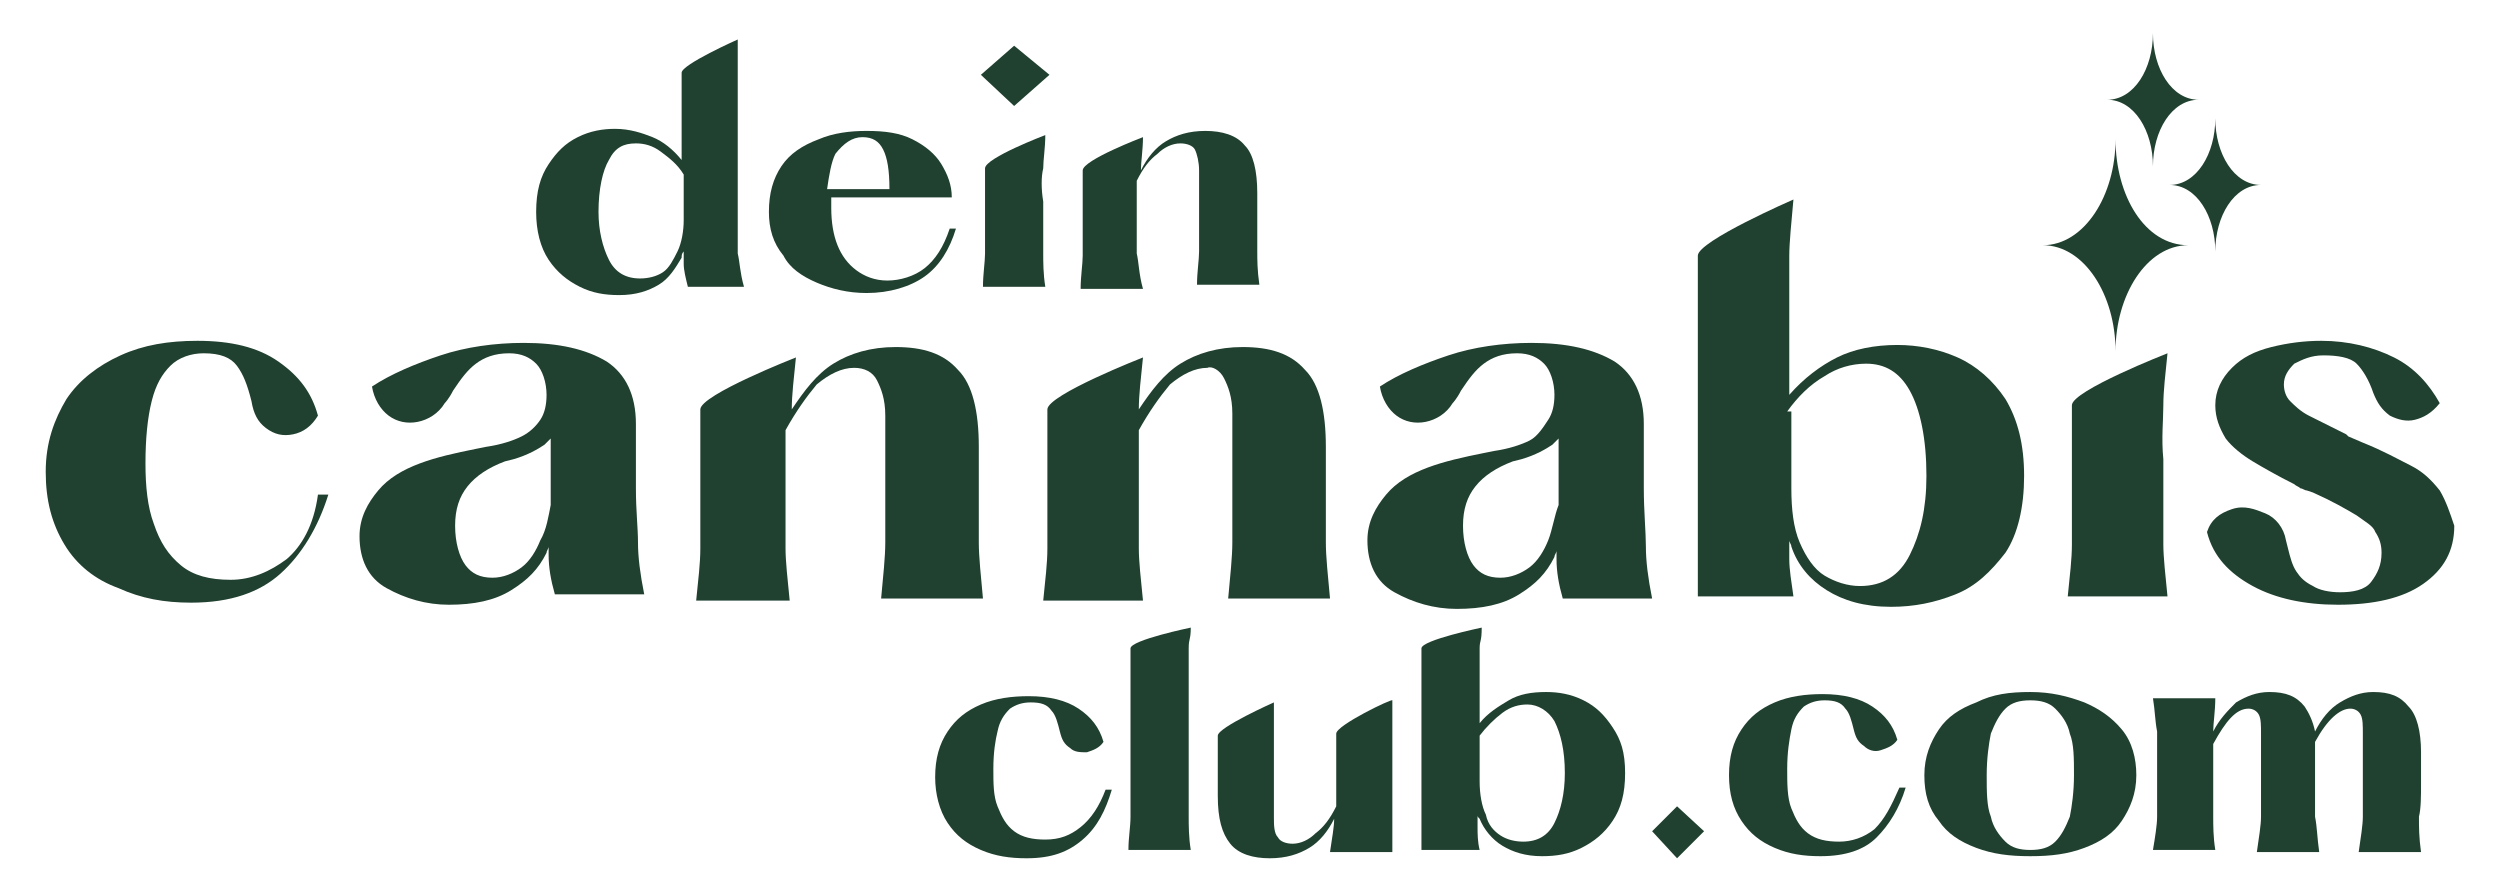 <svg xmlns="http://www.w3.org/2000/svg" xmlns:xlink="http://www.w3.org/1999/xlink" id="Ebene_1" x="0px" y="0px" viewBox="0 0 120.3 42.9" style="enable-background:new 0 0 120.3 42.9;" xml:space="preserve"><style type="text/css">	.st0{fill:#204030;}</style><g>	<polygon class="st0" points="79.5,40 80.7,41.3 82,40 80.7,38.8  "></polygon>	<path class="st0" d="M90.2,39.9c-0.5,0.4-1.1,0.6-1.7,0.6c-0.6,0-1.1-0.1-1.5-0.4c-0.4-0.3-0.6-0.7-0.8-1.2S86,37.7,86,37  c0-0.8,0.1-1.4,0.2-1.9c0.1-0.5,0.3-0.8,0.6-1.1c0.3-0.2,0.6-0.3,1-0.3c0.5,0,0.8,0.1,1,0.4c0.2,0.2,0.3,0.6,0.4,1  c0.1,0.4,0.2,0.6,0.5,0.8c0.2,0.2,0.5,0.3,0.8,0.2c0.3-0.1,0.6-0.2,0.8-0.5c-0.2-0.7-0.6-1.2-1.2-1.6c-0.6-0.4-1.4-0.6-2.4-0.6  c-0.8,0-1.6,0.1-2.3,0.4c-0.7,0.3-1.2,0.7-1.6,1.3c-0.4,0.6-0.6,1.3-0.6,2.2c0,0.9,0.2,1.6,0.6,2.2c0.4,0.6,0.9,1,1.6,1.3  s1.4,0.4,2.2,0.4c1.2,0,2.1-0.3,2.7-0.9c0.6-0.6,1.1-1.4,1.4-2.4h-0.3C91,38.8,90.7,39.4,90.2,39.9z"></path>	<path class="st0" d="M100.3,33.8c-0.8-0.3-1.6-0.5-2.6-0.5c-1,0-1.8,0.1-2.6,0.5c-0.8,0.3-1.4,0.7-1.8,1.3  c-0.4,0.6-0.7,1.3-0.7,2.2c0,0.9,0.2,1.6,0.7,2.2c0.4,0.6,1,1,1.8,1.3c0.8,0.3,1.6,0.4,2.6,0.4c1,0,1.8-0.1,2.6-0.4  c0.8-0.3,1.4-0.7,1.8-1.3c0.4-0.6,0.7-1.3,0.7-2.2c0-0.8-0.2-1.6-0.7-2.2C101.6,34.5,101,34.1,100.3,33.8z M99.6,39.3  c-0.2,0.5-0.4,0.9-0.7,1.2c-0.3,0.3-0.7,0.4-1.2,0.4c-0.5,0-0.9-0.1-1.2-0.4c-0.3-0.3-0.6-0.7-0.7-1.2c-0.2-0.5-0.2-1.2-0.2-2  c0-0.8,0.1-1.5,0.2-2c0.2-0.5,0.4-0.9,0.7-1.2c0.3-0.3,0.7-0.4,1.2-0.4c0.5,0,0.9,0.1,1.2,0.4c0.3,0.3,0.6,0.7,0.7,1.2  c0.2,0.5,0.2,1.2,0.2,2C99.8,38.1,99.7,38.8,99.6,39.3z"></path>	<path class="st0" d="M116.5,37.7v-1.5c0-1-0.2-1.8-0.6-2.2c-0.4-0.5-0.9-0.7-1.7-0.7c-0.6,0-1.1,0.2-1.6,0.5  c-0.5,0.3-0.9,0.8-1.2,1.4c-0.1-0.5-0.3-0.9-0.5-1.2c-0.4-0.5-0.9-0.7-1.7-0.7c-0.6,0-1.1,0.2-1.6,0.5c-0.4,0.4-0.8,0.8-1.1,1.4  c0,0,0,0,0,0c0-0.4,0.1-1,0.1-1.6h-3c0.1,0.6,0.1,1.1,0.2,1.6c0,0.4,0,1,0,1.6v0.9c0,0.6,0,1.2,0,1.6c0,0.4-0.1,1-0.2,1.6h3  c-0.1-0.6-0.1-1.2-0.1-1.6c0-0.4,0-1,0-1.6v-0.9c0-0.4,0-0.7,0-1c0.6-1.1,1.1-1.7,1.7-1.7c0.2,0,0.4,0.1,0.5,0.3  c0.1,0.2,0.1,0.5,0.1,0.9v2.4c0,0.6,0,1.2,0,1.6c0,0.4-0.1,1-0.2,1.7h3c-0.1-0.7-0.1-1.2-0.2-1.7c0-0.4,0-1,0-1.6v-1.5  c0-0.2,0-0.3,0-0.5c0.6-1.1,1.2-1.6,1.7-1.6c0.2,0,0.4,0.1,0.5,0.3c0.1,0.2,0.1,0.5,0.1,0.9v2.4c0,0.6,0,1.2,0,1.6  c0,0.4-0.1,1-0.2,1.7h3c-0.1-0.7-0.1-1.2-0.1-1.7C116.5,38.9,116.5,38.3,116.5,37.7z"></path>	<path class="st0" d="M13.8,26.9c-0.8,0.6-1.7,1-2.7,1c-1,0-1.8-0.2-2.4-0.7s-1-1.1-1.3-2C7.1,24.4,7,23.4,7,22.3  c0-1.2,0.1-2.2,0.3-3s0.5-1.3,0.9-1.7c0.4-0.4,1-0.6,1.6-0.6c0.8,0,1.3,0.2,1.6,0.6s0.5,0.9,0.7,1.7c0.1,0.6,0.3,1,0.7,1.3  s0.8,0.4,1.3,0.3c0.5-0.1,0.9-0.4,1.2-0.9c-0.3-1.1-0.9-1.9-1.9-2.6s-2.3-1-3.9-1c-1.4,0-2.6,0.2-3.7,0.7c-1.1,0.5-2,1.2-2.6,2.1  c-0.6,1-1,2.1-1,3.5c0,1.4,0.3,2.5,0.9,3.5c0.6,1,1.5,1.7,2.6,2.1c1.1,0.5,2.2,0.7,3.5,0.7c1.9,0,3.3-0.5,4.3-1.4s1.8-2.2,2.3-3.8  h-0.5C15.1,25.3,14.5,26.3,13.8,26.9z"></path>	<path class="st0" d="M30.6,23.5v-3.1l0,0c0-1.4-0.5-2.4-1.4-3c-1-0.6-2.3-0.9-4-0.9c-1.4,0-2.8,0.2-4,0.6s-2.4,0.9-3.3,1.5  c0.1,0.6,0.4,1.1,0.8,1.4s0.9,0.4,1.4,0.3c0.5-0.1,1-0.4,1.3-0.9c0,0,0.2-0.2,0.4-0.6c0.4-0.6,0.7-1,1.1-1.3  c0.4-0.3,0.9-0.5,1.6-0.5c0.6,0,1,0.2,1.3,0.5c0.3,0.3,0.5,0.9,0.5,1.5c0,0.5-0.1,0.9-0.3,1.2s-0.5,0.6-0.9,0.8s-1,0.4-1.7,0.5  c0,0,0,0,0,0s0,0,0,0l-0.5,0.1c-1,0.2-1.9,0.4-2.7,0.7c-0.8,0.3-1.5,0.7-2,1.3s-0.9,1.3-0.9,2.2c0,1.1,0.4,2,1.3,2.5  c0.9,0.5,1.9,0.8,3,0.8c1.2,0,2.2-0.2,3-0.7s1.3-1,1.7-1.8c0-0.1,0.1-0.2,0.1-0.3c0,0.2,0,0.3,0,0.4c0,0.6,0.1,1.2,0.3,1.9H31  c-0.2-1-0.3-1.8-0.3-2.5S30.6,24.6,30.6,23.5z M26,26c-0.2,0.5-0.5,1-0.9,1.3c-0.4,0.3-0.9,0.5-1.4,0.5c-0.6,0-1-0.2-1.3-0.6  s-0.5-1.1-0.5-1.9c0-0.8,0.2-1.4,0.6-1.9c0.4-0.5,1-0.9,1.8-1.2l0.4-0.1c0.7-0.2,1.2-0.5,1.5-0.7c0.1-0.1,0.2-0.2,0.3-0.3v3.2  C26.4,24.8,26.3,25.5,26,26z"></path>	<path class="st0" d="M42.6,26.1c0,0.7-0.1,1.6-0.2,2.7h4.9c-0.1-1.1-0.2-2-0.2-2.7s0-1.5,0-2.5v-2.1c0-1.7-0.3-3-1-3.7  c-0.7-0.8-1.7-1.1-3-1.1c-1.2,0-2.2,0.3-3,0.8c-0.8,0.5-1.4,1.3-2,2.2c0,0,0,0,0,0c0-0.7,0.1-1.5,0.2-2.5c0,0-4.6,1.8-4.6,2.5  c0,0.7,0,1.5,0,2.6v1.5c0,1,0,1.9,0,2.6c0,0.7-0.1,1.5-0.2,2.5H38c-0.1-1-0.2-1.9-0.2-2.5c0-0.7,0-1.5,0-2.6v-1.5  c0-0.6,0-1.1,0-1.6c0.5-0.9,1-1.6,1.5-2.2c0.6-0.5,1.2-0.8,1.8-0.8c0.5,0,0.9,0.2,1.1,0.6s0.4,0.9,0.4,1.7v3.7  C42.6,24.5,42.6,25.4,42.6,26.1z"></path>	<path class="st0" d="M58.9,18.2c0.2,0.4,0.4,0.9,0.4,1.7v3.7c0,1,0,1.9,0,2.5c0,0.7-0.1,1.6-0.2,2.7h4.9c-0.1-1.1-0.2-2-0.2-2.7  s0-1.5,0-2.5v-2.1c0-1.7-0.3-3-1-3.7c-0.7-0.8-1.7-1.1-3-1.1c-1.2,0-2.2,0.3-3,0.8c-0.8,0.5-1.4,1.3-2,2.2c0,0,0,0,0,0  c0-0.7,0.1-1.5,0.2-2.5c0,0-4.6,1.8-4.6,2.5c0,0.7,0,1.5,0,2.6v1.5c0,1,0,1.9,0,2.6c0,0.7-0.1,1.5-0.2,2.5h4.8  c-0.1-1-0.2-1.9-0.2-2.5c0-0.7,0-1.5,0-2.6v-1.5c0-0.6,0-1.1,0-1.6c0.5-0.9,1-1.6,1.5-2.2c0.6-0.5,1.2-0.8,1.8-0.8  C58.3,17.6,58.7,17.8,58.9,18.2z"></path>	<path class="st0" d="M79.1,23.5v-3.1l0,0c0-1.4-0.5-2.4-1.4-3c-1-0.6-2.3-0.9-4-0.9c-1.4,0-2.8,0.2-4,0.6s-2.4,0.9-3.3,1.5  c0.1,0.6,0.4,1.1,0.8,1.4s0.9,0.4,1.4,0.3c0.5-0.1,1-0.4,1.3-0.9c0,0,0.2-0.2,0.4-0.6c0.4-0.6,0.7-1,1.1-1.3  c0.4-0.3,0.9-0.5,1.6-0.5c0.6,0,1,0.2,1.3,0.5c0.3,0.3,0.5,0.9,0.5,1.5c0,0.5-0.1,0.9-0.3,1.2S74,21,73.6,21.2s-1,0.4-1.7,0.5  c0,0,0,0,0,0s0,0,0,0l-0.5,0.1c-1,0.2-1.9,0.4-2.7,0.7c-0.8,0.3-1.5,0.7-2,1.3s-0.9,1.3-0.9,2.2c0,1.1,0.4,2,1.3,2.5  c0.9,0.5,1.9,0.8,3,0.8c1.2,0,2.2-0.2,3-0.7s1.3-1,1.7-1.8c0-0.1,0.1-0.2,0.1-0.3c0,0.2,0,0.3,0,0.4c0,0.6,0.1,1.2,0.3,1.9h4.3  c-0.2-1-0.3-1.8-0.3-2.5S79.1,24.6,79.1,23.5z M74.5,26c-0.2,0.5-0.5,1-0.9,1.3c-0.4,0.3-0.9,0.5-1.4,0.5c-0.6,0-1-0.2-1.3-0.6  s-0.5-1.1-0.5-1.9c0-0.8,0.2-1.4,0.6-1.9c0.4-0.5,1-0.9,1.8-1.2l0.4-0.1c0.7-0.2,1.2-0.5,1.5-0.7c0.1-0.1,0.2-0.2,0.3-0.3v3.2  C74.8,24.8,74.7,25.5,74.5,26z"></path>	<path class="st0" d="M81.8,28.7h4.5c-0.1-0.7-0.2-1.3-0.2-1.8c0-0.2,0-0.5,0-0.9c0,0.1,0.1,0.2,0.1,0.3c0.3,0.9,0.9,1.6,1.7,2.1  s1.8,0.8,3.1,0.8c1.1,0,2.1-0.2,3.1-0.6s1.7-1.1,2.4-2c0.6-0.9,0.9-2.2,0.9-3.7s-0.3-2.7-0.9-3.7c-0.6-0.9-1.4-1.6-2.3-2  s-1.9-0.6-2.9-0.6c-1.1,0-2.1,0.2-2.9,0.6s-1.6,1-2.3,1.8v-4.2c0-1,0-1.9,0-2.5s0.1-1.6,0.2-2.7c0,0-4.6,2-4.6,2.7s0,1.5,0,2.5  V28.7z M86,19.8c0.5-0.7,1.1-1.3,1.8-1.7c0.6-0.4,1.3-0.6,2-0.6c0.9,0,1.6,0.4,2.1,1.3c0.5,0.9,0.8,2.3,0.8,4.1  c0,1.6-0.3,2.8-0.8,3.8c-0.5,1-1.3,1.5-2.4,1.5c-0.6,0-1.2-0.2-1.7-0.5c-0.5-0.3-0.9-0.9-1.2-1.6c-0.3-0.7-0.4-1.6-0.4-2.6V19.8z"></path>	<path class="st0" d="M104.1,19.5c0-0.7,0.1-1.5,0.2-2.5c0,0-4.6,1.8-4.6,2.5c0,0.7,0,1.5,0,2.6v1.5c0,1,0,1.9,0,2.6  s-0.1,1.5-0.2,2.5h4.8c-0.1-1-0.2-1.9-0.2-2.5c0-0.7,0-1.5,0-2.6v-1.5C104,21.1,104.1,20.2,104.1,19.5z"></path>	<path class="st0" d="M117.4,23.6c-0.4-0.5-0.8-0.9-1.4-1.2c-0.6-0.3-1.3-0.7-2.3-1.1l-0.7-0.3l-0.1-0.1c-0.8-0.4-1.4-0.7-1.8-0.9  s-0.7-0.5-0.9-0.7c-0.2-0.2-0.3-0.5-0.3-0.8c0-0.4,0.2-0.7,0.5-1c0.4-0.2,0.8-0.4,1.4-0.4c0.7,0,1.3,0.1,1.6,0.4  c0.3,0.3,0.6,0.8,0.8,1.4c0.2,0.5,0.4,0.8,0.8,1.1c0.4,0.2,0.8,0.3,1.2,0.2c0.4-0.1,0.8-0.3,1.2-0.8c-0.5-0.9-1.2-1.7-2.2-2.2  c-1-0.5-2.2-0.8-3.5-0.8c-0.8,0-1.6,0.1-2.4,0.3c-0.8,0.2-1.4,0.5-1.9,1c-0.5,0.5-0.8,1.1-0.8,1.8c0,0.6,0.2,1.1,0.5,1.6  c0.3,0.4,0.8,0.8,1.3,1.1c0.5,0.3,1.2,0.7,2,1.1c0.1,0.1,0.2,0.1,0.3,0.2c0.1,0,0.2,0.1,0.3,0.1l0.3,0.1c0.9,0.4,1.6,0.8,2.1,1.1  c0.4,0.3,0.8,0.5,0.9,0.8c0.2,0.3,0.3,0.6,0.3,1c0,0.6-0.2,1-0.5,1.4c-0.3,0.4-0.9,0.5-1.5,0.5c-0.5,0-1-0.1-1.3-0.3  c-0.4-0.2-0.6-0.4-0.8-0.7c-0.2-0.3-0.3-0.7-0.4-1.1l-0.1-0.4c-0.1-0.6-0.5-1.1-1-1.3s-1-0.4-1.6-0.2c-0.6,0.2-1,0.5-1.2,1.1  c0.3,1.2,1.1,2,2.2,2.6s2.5,0.9,4.1,0.9c1.7,0,3.1-0.3,4.1-1c1-0.7,1.5-1.6,1.5-2.8C117.9,24.7,117.7,24.1,117.4,23.6z"></path>	<path class="st0" d="M52,39.8c-0.5,0.4-1,0.6-1.7,0.6c-0.6,0-1.1-0.1-1.5-0.4c-0.4-0.3-0.6-0.7-0.8-1.2c-0.2-0.5-0.2-1.1-0.2-1.8  c0-0.8,0.1-1.4,0.2-1.8c0.1-0.5,0.3-0.8,0.6-1.1c0.3-0.2,0.6-0.3,1-0.3c0.5,0,0.8,0.1,1,0.4c0.2,0.2,0.3,0.6,0.4,1  c0.1,0.4,0.2,0.6,0.5,0.8c0.2,0.2,0.5,0.2,0.8,0.2c0.3-0.1,0.6-0.2,0.8-0.5c-0.2-0.7-0.6-1.2-1.2-1.6c-0.6-0.4-1.4-0.6-2.4-0.6  c-0.8,0-1.6,0.1-2.3,0.4c-0.7,0.3-1.2,0.7-1.6,1.3c-0.4,0.6-0.6,1.3-0.6,2.2c0,0.8,0.2,1.6,0.6,2.2c0.4,0.6,0.9,1,1.6,1.3  c0.7,0.3,1.4,0.4,2.2,0.4c1.2,0,2-0.3,2.7-0.9s1.1-1.4,1.4-2.4h-0.3C52.9,38.8,52.5,39.4,52,39.8z"></path>	<path class="st0" d="M57.2,31.2c0-0.5,0.1-0.4,0.1-1c0,0-2.9,0.6-2.9,1c0,0.5,0,0.5,0,1.1v5.3c0,0.7,0,1.2,0,1.7  c0,0.5-0.1,1-0.1,1.6h3c-0.1-0.6-0.1-1.2-0.1-1.6c0-0.5,0-1,0-1.7v-5.3C57.2,31.7,57.2,31.6,57.2,31.2z"></path>	<path class="st0" d="M64.3,35.3c0,0.4,0,0.9,0,1.6v0.9c0,0.4,0,0.7,0,1c-0.3,0.6-0.6,1-1,1.3c-0.3,0.3-0.7,0.5-1.1,0.5  c-0.3,0-0.6-0.1-0.7-0.3c-0.2-0.2-0.2-0.6-0.2-1v-5.5c0,0-2.7,1.2-2.7,1.6c0,0.4,0,0.9,0,1.6v1.3c0,1.1,0.2,1.8,0.6,2.3  c0.4,0.5,1.1,0.7,1.9,0.7c0.8,0,1.4-0.2,1.9-0.5c0.5-0.3,0.9-0.8,1.2-1.4c0,0.4-0.1,0.9-0.2,1.6H67v-7.3  C67,33.6,64.3,34.9,64.3,35.3z"></path>	<path class="st0" d="M76.2,33.7c-0.6-0.3-1.2-0.4-1.8-0.4c-0.7,0-1.3,0.1-1.8,0.4s-1,0.6-1.4,1.1v-2.6c0-0.6,0-0.6,0-1  s0.1-0.3,0.1-1c0,0-2.9,0.6-2.9,1c0,0.4,0,0.4,0,1v8.7h2.8c-0.1-0.4-0.1-0.8-0.1-1.1c0-0.2,0-0.4,0-0.6c0,0.1,0,0.1,0.1,0.2  c0.2,0.5,0.6,1,1.1,1.3c0.5,0.3,1.1,0.5,1.9,0.5c0.7,0,1.3-0.1,1.9-0.4s1.1-0.7,1.5-1.3c0.4-0.6,0.6-1.3,0.6-2.3S78,35.6,77.6,35  C77.2,34.4,76.8,34,76.2,33.7z M74.8,39.6c-0.3,0.6-0.8,0.9-1.5,0.9c-0.4,0-0.8-0.1-1.1-0.3c-0.3-0.2-0.6-0.5-0.7-1  c-0.2-0.4-0.3-1-0.3-1.6v-2.2c0.3-0.4,0.7-0.8,1.1-1.1c0.4-0.3,0.8-0.4,1.2-0.4c0.5,0,1,0.3,1.3,0.8c0.3,0.6,0.5,1.4,0.5,2.5  C75.3,38.2,75.1,39,74.8,39.6z"></path>	<path class="st0" d="M35.5,12.2c0-0.4,0-0.9,0-1.6V1.9c0,0-2.7,1.2-2.7,1.6c0,0.4,0,0.9,0,1.6v2.6c-0.4-0.5-0.9-0.9-1.4-1.1  c-0.5-0.2-1.1-0.4-1.8-0.4c-0.6,0-1.2,0.1-1.8,0.4s-1,0.7-1.4,1.3c-0.4,0.6-0.6,1.3-0.6,2.3c0,0.9,0.2,1.7,0.6,2.3  c0.4,0.6,0.9,1,1.5,1.3c0.6,0.3,1.2,0.4,1.9,0.4c0.8,0,1.4-0.2,1.9-0.5c0.5-0.3,0.8-0.8,1.1-1.3c0-0.1,0-0.2,0.1-0.3  c0,0.2,0,0.5,0,0.6c0,0.3,0.1,0.7,0.2,1.1h2.7C35.6,13.1,35.6,12.6,35.5,12.2z M32.6,12.1c-0.2,0.4-0.4,0.8-0.7,1  c-0.3,0.2-0.7,0.3-1.1,0.3c-0.7,0-1.2-0.3-1.5-0.9c-0.3-0.6-0.5-1.4-0.5-2.3c0-1.1,0.2-2,0.5-2.5c0.3-0.6,0.7-0.8,1.3-0.8  c0.4,0,0.8,0.1,1.2,0.4c0.4,0.3,0.8,0.6,1.1,1.1v2.2C32.9,11.1,32.8,11.7,32.6,12.1z"></path>	<path class="st0" d="M39.3,13.6c0.7,0.3,1.5,0.5,2.4,0.5c1.1,0,2.1-0.3,2.8-0.8c0.7-0.5,1.2-1.3,1.5-2.3h-0.3  c-0.3,0.9-0.7,1.5-1.2,1.9c-0.5,0.4-1.2,0.6-1.8,0.6c-0.6,0-1.1-0.2-1.5-0.5c-0.4-0.3-0.7-0.7-0.9-1.2c-0.2-0.5-0.3-1.1-0.3-1.8  c0-0.2,0-0.3,0-0.5h5.8c0-0.6-0.2-1.1-0.5-1.6c-0.3-0.5-0.8-0.9-1.4-1.2c-0.6-0.3-1.3-0.4-2.2-0.4c-0.8,0-1.6,0.1-2.3,0.4  C38.6,7,38,7.4,37.6,8C37.2,8.6,37,9.3,37,10.2c0,0.8,0.2,1.5,0.7,2.1C38,12.9,38.6,13.3,39.3,13.6z M41.5,6.6c0.5,0,0.8,0.2,1,0.6  c0.2,0.4,0.3,1,0.3,1.9h-3c0.1-0.7,0.2-1.3,0.4-1.7C40.6,6.9,41,6.6,41.5,6.6z"></path>	<polygon class="st0" points="50.5,3.6 48.8,2.2 47.2,3.6 48.8,5.1  "></polygon>	<path class="st0" d="M50.2,8.1c0-0.4,0.1-1,0.1-1.6c0,0-2.9,1.1-2.9,1.6c0,0.4,0,1,0,1.6v0.9c0,0.6,0,1.2,0,1.6  c0,0.4-0.1,1-0.1,1.6h3c-0.1-0.6-0.1-1.2-0.1-1.6c0-0.4,0-1,0-1.6V9.7C50.1,9.1,50.1,8.5,50.2,8.1z"></path>	<path class="st0" d="M54.7,12.2c0-0.4,0-1,0-1.6V9.7c0-0.4,0-0.7,0-1c0.3-0.6,0.6-1,1-1.3c0.3-0.3,0.7-0.5,1.1-0.5  c0.3,0,0.6,0.1,0.7,0.3s0.2,0.6,0.2,1v2.3c0,0.6,0,1.1,0,1.6c0,0.4-0.1,1-0.1,1.6h3c-0.1-0.7-0.1-1.2-0.1-1.6c0-0.4,0-0.9,0-1.6  V9.3c0-1.1-0.2-1.9-0.6-2.3c-0.4-0.5-1.1-0.7-1.9-0.7c-0.8,0-1.4,0.2-1.9,0.5c-0.5,0.3-0.9,0.8-1.2,1.4c0,0,0,0,0,0  c0-0.4,0.1-1,0.1-1.6c0,0-2.9,1.1-2.9,1.6c0,0.4,0,1,0,1.6v0.9c0,0.6,0,1.2,0,1.6c0,0.4-0.1,1-0.1,1.6h3  C54.8,13.2,54.8,12.6,54.7,12.2z"></path>	<path class="st0" d="M103.6,8c0-1.7,0.9-3.2,2.2-3.2c-1.3,0-2.2-1.5-2.2-3.2c0,1.7-0.9,3.2-2.2,3.2C102.7,4.8,103.6,6.3,103.6,8z"></path>	<path class="st0" d="M101.8,16.9c0-2.7,1.5-5.1,3.5-5.1c-2.1,0-3.5-2.4-3.5-5.1c0,2.7-1.5,5.1-3.5,5.1  C100.3,11.8,101.8,14.2,101.8,16.9z"></path>	<path class="st0" d="M104.4,8.9c1.3,0,2.2,1.5,2.2,3.2c0-1.7,0.9-3.2,2.2-3.2c-1.3,0-2.2-1.5-2.2-3.2  C106.6,7.4,105.7,8.9,104.4,8.9z"></path></g></svg>